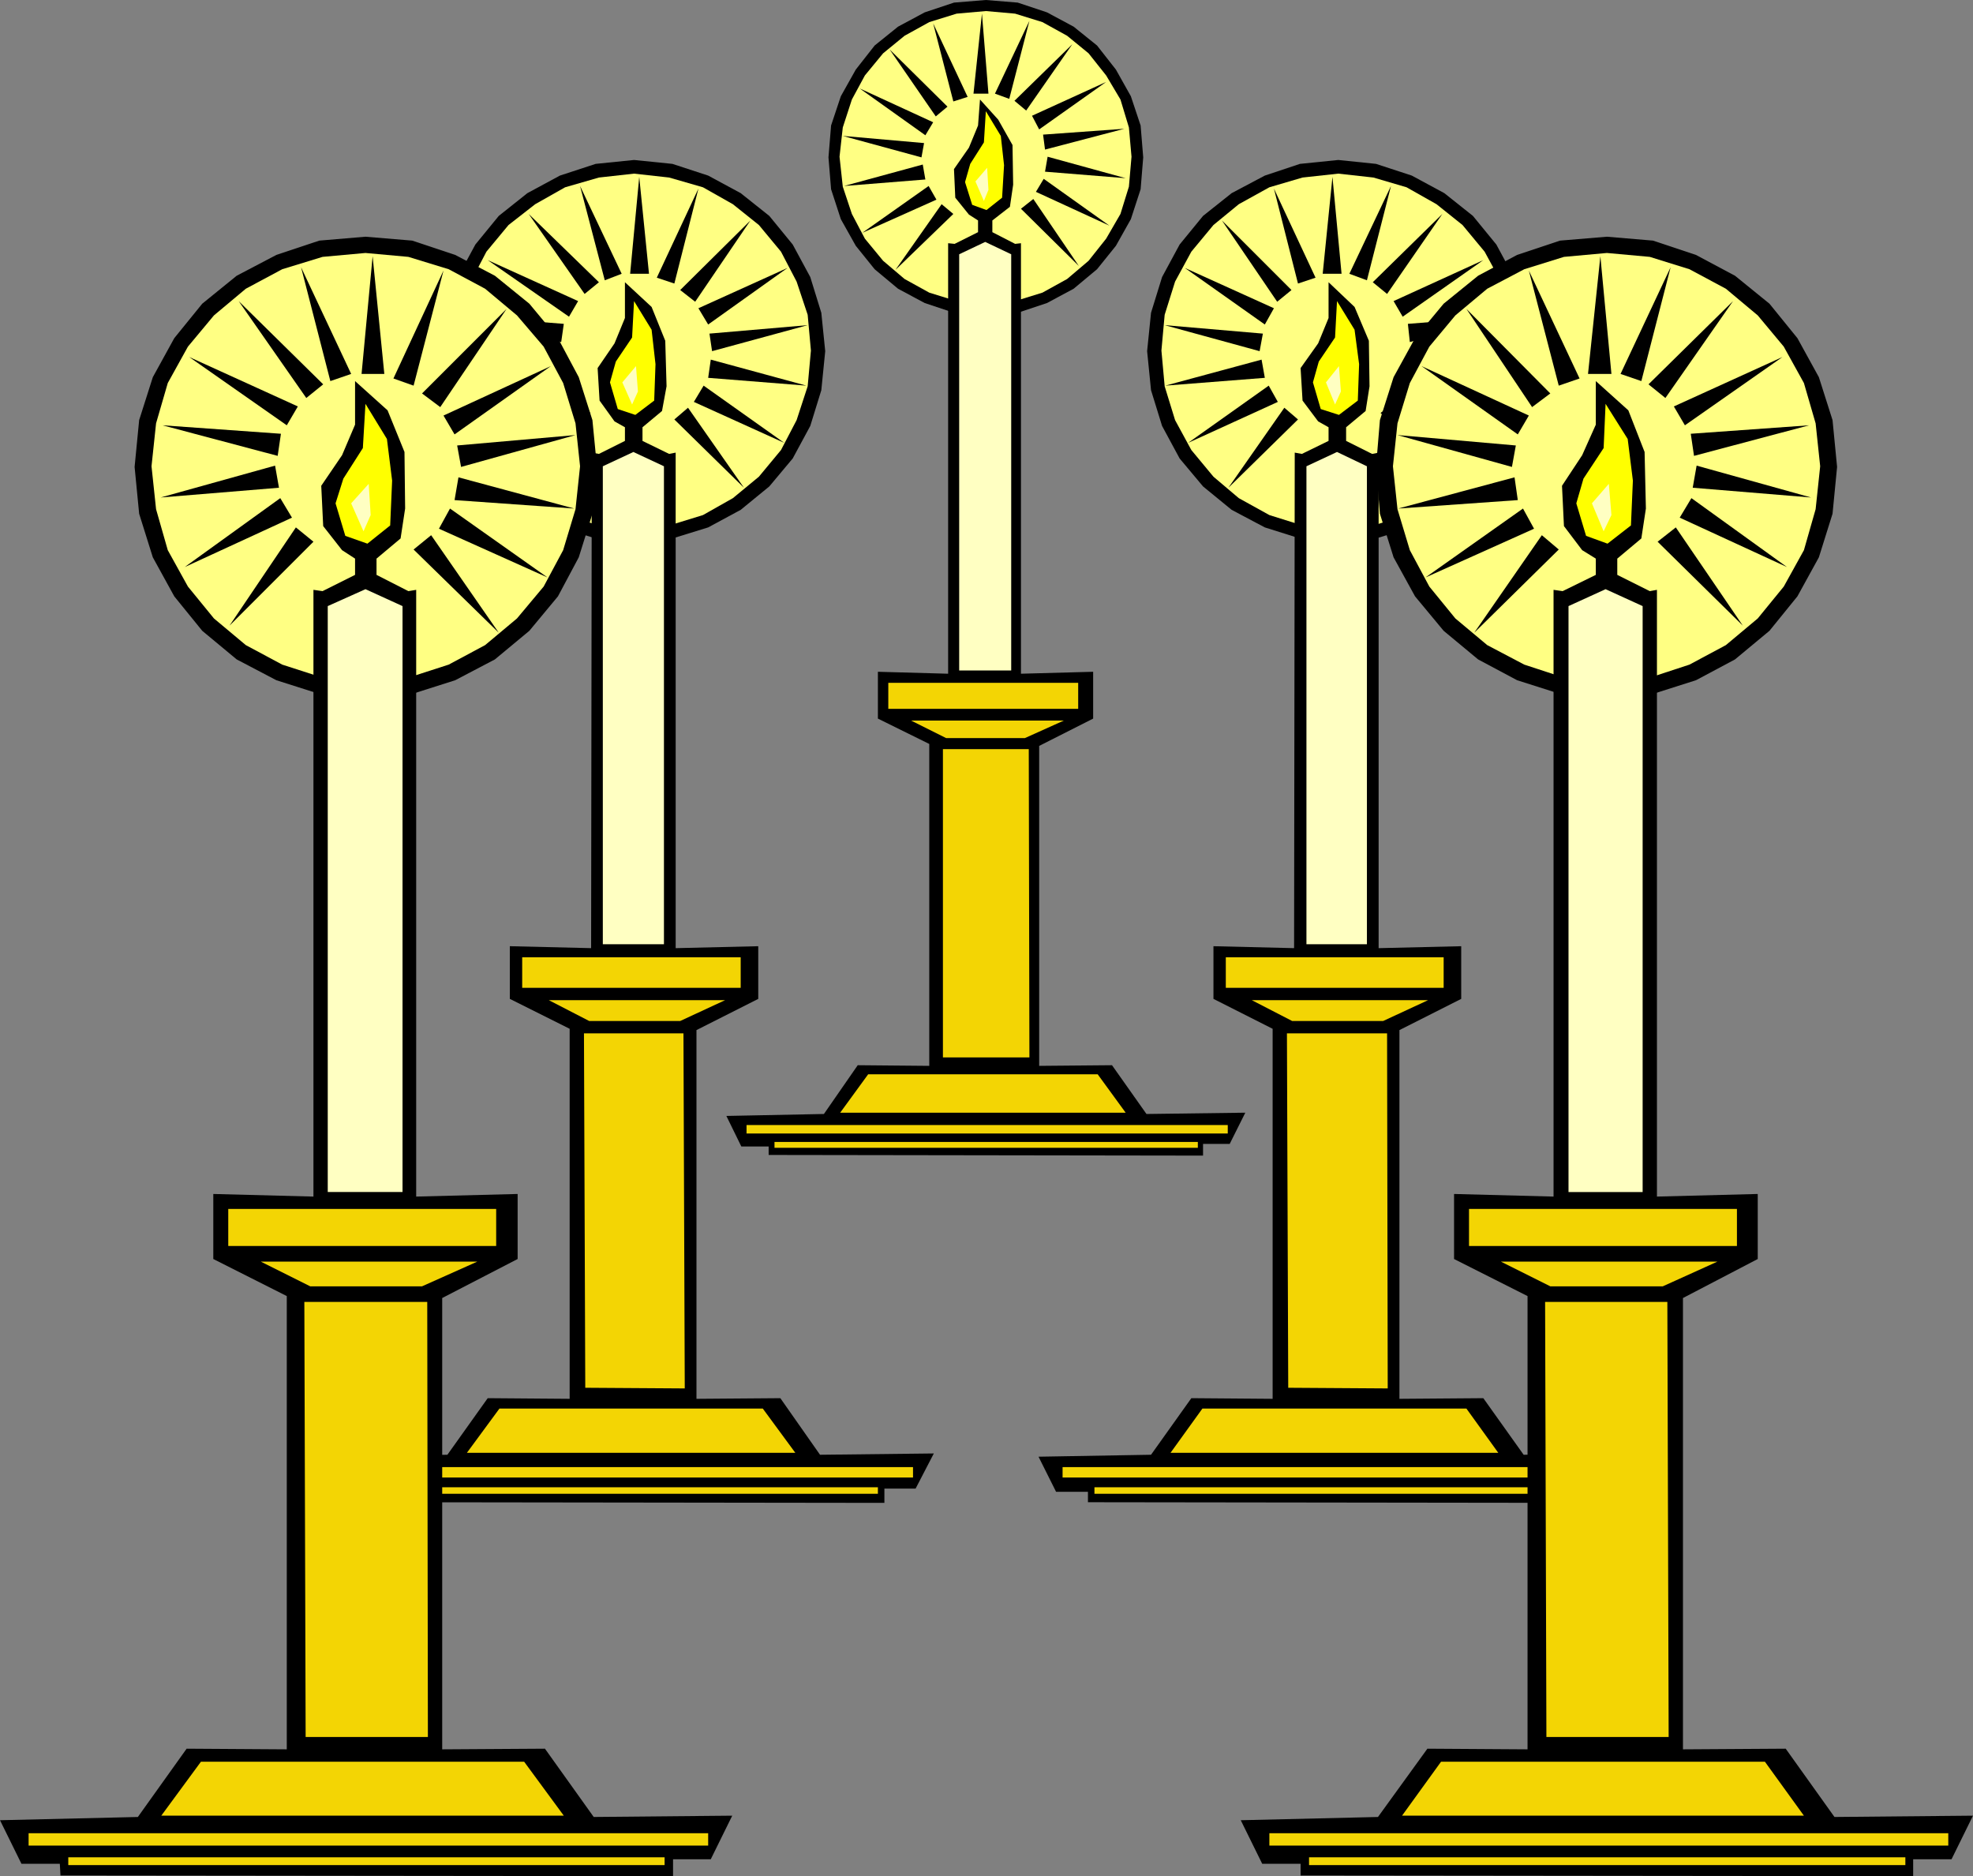 <?xml version="1.0" encoding="UTF-8" standalone="no"?>
<svg
   version="1.0"
   width="129.724mm"
   height="123.352mm"
   id="svg135"
   sodipodi:docname="Candles 07.wmf"
   xmlns:inkscape="http://www.inkscape.org/namespaces/inkscape"
   xmlns:sodipodi="http://sodipodi.sourceforge.net/DTD/sodipodi-0.dtd"
   xmlns="http://www.w3.org/2000/svg"
   xmlns:svg="http://www.w3.org/2000/svg">
  <rect width="100%" height="100%" fill="#808080" stroke="none"/>
  <sodipodi:namedview
     id="namedview135"
     pagecolor="#ffffff"
     bordercolor="#000000"
     borderopacity="0.25"
     inkscape:showpageshadow="2"
     inkscape:pageopacity="0.0"
     inkscape:pagecheckerboard="0"
     inkscape:deskcolor="#d1d1d1"
     inkscape:document-units="mm" />
  <defs
     id="defs1">
    <pattern
       id="WMFhbasepattern"
       patternUnits="userSpaceOnUse"
       width="6"
       height="6"
       x="0"
       y="0" />
  </defs>
  <path
     style="fill:#000000;fill-opacity:1;fill-rule:evenodd;stroke:none"
     d="m 244.985,0 7.918,0.646 7.272,2.424 6.626,3.555 5.818,4.686 4.686,5.979 3.717,6.626 2.424,7.272 0.646,7.918 -0.646,7.918 -2.424,7.434 -3.717,6.626 -4.686,5.818 -5.818,4.848 -6.626,3.555 -7.272,2.424 -7.918,0.808 -7.918,-0.808 -7.272,-2.424 -6.626,-3.555 -5.818,-4.848 -4.686,-5.818 -3.717,-6.626 -2.424,-7.434 -0.646,-7.918 0.646,-7.918 2.424,-7.272 3.717,-6.626 4.686,-5.979 5.818,-4.686 6.626,-3.555 7.272,-2.424 z"
     id="path1" />
  <path
     style="fill:#ffff83;fill-opacity:1;fill-rule:evenodd;stroke:none"
     d="m 244.985,2.747 7.272,0.646 6.787,2.101 6.141,3.394 5.333,4.363 4.363,5.494 3.555,5.979 2.101,6.949 0.646,7.272 -0.646,7.434 -2.101,6.787 -3.555,6.141 -4.363,5.494 -5.333,4.525 -6.141,3.394 -6.787,2.101 -7.272,0.808 -7.272,-0.808 -6.787,-2.101 -6.141,-3.394 -5.333,-4.525 -4.525,-5.494 -3.232,-6.141 -2.262,-6.787 -0.808,-7.434 0.808,-7.272 2.262,-6.949 3.232,-5.979 4.525,-5.494 5.333,-4.363 6.141,-3.394 6.787,-2.101 z"
     id="path2" />
  <path
     style="fill:#000000;fill-opacity:1;fill-rule:evenodd;stroke:none"
     d="m 253.712,51.873 3.07,-2.424 11.312,16.645 z"
     id="path3" />
  <path
     style="fill:#000000;fill-opacity:1;fill-rule:evenodd;stroke:none"
     d="m 257.429,47.672 1.939,-3.232 16.322,11.635 z"
     id="path4" />
  <path
     style="fill:#000000;fill-opacity:1;fill-rule:evenodd;stroke:none"
     d="m 259.691,42.662 0.646,-3.717 19.392,5.333 z"
     id="path5" />
  <path
     style="fill:#000000;fill-opacity:1;fill-rule:evenodd;stroke:none"
     d="m 259.691,37.168 -0.485,-3.717 20.2,-1.454 z"
     id="path6" />
  <path
     style="fill:#000000;fill-opacity:1;fill-rule:evenodd;stroke:none"
     d="m 258.237,32.158 -1.778,-3.394 18.422,-8.403 z"
     id="path7" />
  <path
     style="fill:#000000;fill-opacity:1;fill-rule:evenodd;stroke:none"
     d="M 255.005,27.472 252.096,25.048 266.478,10.989 Z"
     id="path8" />
  <path
     style="fill:#000000;fill-opacity:1;fill-rule:evenodd;stroke:none"
     d="m 245.632,23.27 h -3.717 l 2.101,-19.877 z"
     id="path9" />
  <path
     style="fill:#000000;fill-opacity:1;fill-rule:evenodd;stroke:none"
     d="m 240.461,24.078 -3.555,1.131 -5.01,-19.392 z"
     id="path10" />
  <path
     style="fill:#000000;fill-opacity:1;fill-rule:evenodd;stroke:none"
     d="m 235.451,26.502 -2.909,2.424 -11.474,-16.645 z"
     id="path11" />
  <path
     style="fill:#000000;fill-opacity:1;fill-rule:evenodd;stroke:none"
     d="m 231.896,30.381 -1.939,3.232 -16.322,-11.635 z"
     id="path12" />
  <path
     style="fill:#000000;fill-opacity:1;fill-rule:evenodd;stroke:none"
     d="m 229.633,35.552 -0.646,3.555 -19.554,-5.333 z"
     id="path13" />
  <path
     style="fill:#000000;fill-opacity:1;fill-rule:evenodd;stroke:none"
     d="m 229.31,40.884 0.646,3.717 -20.2,1.616 z"
     id="path14" />
  <path
     style="fill:#000000;fill-opacity:1;fill-rule:evenodd;stroke:none"
     d="m 230.765,46.217 1.939,3.394 -18.422,8.242 z"
     id="path15" />
  <path
     style="fill:#000000;fill-opacity:1;fill-rule:evenodd;stroke:none"
     d="m 233.997,50.742 2.909,2.424 -14.382,13.897 z"
     id="path16" />
  <path
     style="fill:#000000;fill-opacity:1;fill-rule:evenodd;stroke:none"
     d="m 250.803,24.563 -3.555,-1.293 8.565,-18.099 z"
     id="path17" />
  <path
     style="fill:#000000;fill-opacity:1;fill-rule:evenodd;stroke:none"
     d="m 332.572,39.753 9.373,0.97 8.888,2.909 8.08,4.363 7.11,5.656 5.818,7.11 4.363,8.08 2.747,8.888 0.97,9.534 -0.97,9.696 -2.747,8.888 -4.363,8.08 -5.818,6.949 -7.11,5.818 -8.08,4.363 -8.888,2.747 -9.373,1.131 -9.534,-1.131 -8.726,-2.747 -8.242,-4.363 -7.11,-5.818 -5.818,-6.949 -4.363,-8.08 -2.747,-8.888 -0.97,-9.696 0.97,-9.534 2.747,-8.888 4.363,-8.08 5.818,-7.11 7.11,-5.656 8.242,-4.363 8.726,-2.909 z"
     id="path18" />
  <path
     style="fill:#ffff83;fill-opacity:1;fill-rule:evenodd;stroke:none"
     d="m 332.572,43.147 8.726,0.97 8.242,2.424 7.434,4.202 6.464,5.171 5.494,6.626 4.04,7.434 2.586,8.242 0.808,8.888 -0.808,8.888 -2.586,8.403 -4.04,7.434 -5.494,6.626 -6.464,5.333 -7.434,4.202 -8.242,2.586 -8.726,0.97 -8.888,-0.97 -8.242,-2.586 -7.595,-4.202 -6.302,-5.333 -5.494,-6.626 -4.04,-7.434 -2.586,-8.403 -0.808,-8.888 0.808,-8.888 2.586,-8.242 4.04,-7.434 5.494,-6.626 6.302,-5.171 7.595,-4.202 8.242,-2.424 z"
     id="path19" />
  <path
     style="fill:#000000;fill-opacity:1;fill-rule:evenodd;stroke:none"
     d="m 343.076,102.615 3.717,-2.909 13.736,20.2 z"
     id="path20" />
  <path
     style="fill:#000000;fill-opacity:1;fill-rule:evenodd;stroke:none"
     d="m 347.44,97.767 2.424,-4.04 19.715,14.221 z"
     id="path21" />
  <path
     style="fill:#000000;fill-opacity:1;fill-rule:evenodd;stroke:none"
     d="m 350.348,91.465 0.646,-4.525 23.594,6.626 z"
     id="path22" />
  <path
     style="fill:#000000;fill-opacity:1;fill-rule:evenodd;stroke:none"
     d="m 350.348,85.001 -0.485,-4.525 24.24,-1.939 z"
     id="path23" />
  <path
     style="fill:#000000;fill-opacity:1;fill-rule:evenodd;stroke:none"
     d="m 348.571,78.698 -2.262,-3.878 22.301,-10.181 z"
     id="path24" />
  <path
     style="fill:#000000;fill-opacity:1;fill-rule:evenodd;stroke:none"
     d="m 344.692,73.042 -3.555,-2.909 17.291,-16.968 z"
     id="path25" />
  <path
     style="fill:#000000;fill-opacity:1;fill-rule:evenodd;stroke:none"
     d="m 333.38,68.033 h -4.686 l 2.424,-24.078 z"
     id="path26" />
  <path
     style="fill:#000000;fill-opacity:1;fill-rule:evenodd;stroke:none"
     d="m 326.916,69.003 -4.363,1.454 -5.979,-23.593 z"
     id="path27" />
  <path
     style="fill:#000000;fill-opacity:1;fill-rule:evenodd;stroke:none"
     d="m 320.937,72.073 -3.555,2.909 -13.736,-20.2 z"
     id="path28" />
  <path
     style="fill:#000000;fill-opacity:1;fill-rule:evenodd;stroke:none"
     d="m 316.574,76.598 -2.262,4.04 -19.877,-14.059 z"
     id="path29" />
  <path
     style="fill:#000000;fill-opacity:1;fill-rule:evenodd;stroke:none"
     d="m 313.827,82.9 -0.808,4.363 -23.594,-6.464 z"
     id="path30" />
  <path
     style="fill:#000000;fill-opacity:1;fill-rule:evenodd;stroke:none"
     d="m 313.504,89.364 0.808,4.525 -24.725,1.939 z"
     id="path31" />
  <path
     style="fill:#000000;fill-opacity:1;fill-rule:evenodd;stroke:none"
     d="m 315.281,95.828 2.262,4.04 -22.301,10.181 z"
     id="path32" />
  <path
     style="fill:#000000;fill-opacity:1;fill-rule:evenodd;stroke:none"
     d="m 319.16,101.322 3.394,2.909 -17.291,16.968 z"
     id="path33" />
  <path
     style="fill:#000000;fill-opacity:1;fill-rule:evenodd;stroke:none"
     d="m 339.683,69.649 -4.363,-1.616 10.342,-21.816 z"
     id="path34" />
  <path
     style="fill:#000000;fill-opacity:1;fill-rule:evenodd;stroke:none"
     d="m 157.56,39.753 -9.534,0.97 -8.888,2.909 -8.08,4.363 -7.11,5.656 -5.818,7.11 -4.363,8.08 -2.909,8.888 -0.97,9.534 0.97,9.696 2.909,8.888 4.363,8.08 5.818,6.949 7.11,5.818 8.08,4.363 8.888,2.747 9.534,1.131 9.534,-1.131 8.888,-2.747 8.08,-4.363 7.11,-5.818 5.818,-6.949 4.363,-8.08 2.747,-8.888 0.97,-9.696 -0.97,-9.534 -2.747,-8.888 -4.363,-8.08 -5.818,-7.11 -7.11,-5.656 -8.08,-4.363 -8.888,-2.909 z"
     id="path35" />
  <path
     style="fill:#ffff83;fill-opacity:1;fill-rule:evenodd;stroke:none"
     d="m 157.56,43.147 -8.726,0.97 -8.403,2.424 -7.434,4.202 -6.626,5.171 -5.494,6.626 -3.878,7.434 -2.747,8.242 -0.808,8.888 0.808,8.888 2.747,8.403 3.878,7.434 5.494,6.626 6.626,5.333 7.434,4.202 8.403,2.586 8.726,0.97 8.726,-0.97 8.403,-2.586 7.434,-4.202 6.464,-5.333 5.494,-6.626 3.878,-7.434 2.747,-8.403 0.808,-8.888 -0.808,-8.888 -2.747,-8.242 -3.878,-7.434 -5.494,-6.626 -6.464,-5.171 -7.434,-4.202 -8.403,-2.424 z"
     id="path36" />
  <path
     style="fill:#000000;fill-opacity:1;fill-rule:evenodd;stroke:none"
     d="m 146.733,102.615 -3.717,-2.909 -13.574,20.2 z"
     id="path37" />
  <path
     style="fill:#000000;fill-opacity:1;fill-rule:evenodd;stroke:none"
     d="m 142.369,97.767 -2.424,-4.04 -19.554,14.221 z"
     id="path38" />
  <path
     style="fill:#000000;fill-opacity:1;fill-rule:evenodd;stroke:none"
     d="m 139.622,91.465 -0.808,-4.525 -23.594,6.626 z"
     id="path39" />
  <path
     style="fill:#000000;fill-opacity:1;fill-rule:evenodd;stroke:none"
     d="m 139.461,85.001 0.646,-4.525 -24.402,-1.939 z"
     id="path40" />
  <path
     style="fill:#000000;fill-opacity:1;fill-rule:evenodd;stroke:none"
     d="m 141.4,78.698 2.262,-3.878 -22.462,-10.181 z"
     id="path41" />
  <path
     style="fill:#000000;fill-opacity:1;fill-rule:evenodd;stroke:none"
     d="m 145.278,73.042 3.555,-2.909 -17.453,-16.968 z"
     id="path42" />
  <path
     style="fill:#000000;fill-opacity:1;fill-rule:evenodd;stroke:none"
     d="m 156.59,68.033 h 4.686 l -2.424,-24.078 z"
     id="path43" />
  <path
     style="fill:#000000;fill-opacity:1;fill-rule:evenodd;stroke:none"
     d="m 163.216,69.003 4.363,1.454 5.979,-23.593 z"
     id="path44" />
  <path
     style="fill:#000000;fill-opacity:1;fill-rule:evenodd;stroke:none"
     d="m 169.033,72.073 3.717,2.909 13.736,-20.2 z"
     id="path45" />
  <path
     style="fill:#000000;fill-opacity:1;fill-rule:evenodd;stroke:none"
     d="m 173.558,76.598 2.424,4.04 19.715,-14.059 z"
     id="path46" />
  <path
     style="fill:#000000;fill-opacity:1;fill-rule:evenodd;stroke:none"
     d="m 176.305,82.9 0.646,4.363 23.755,-6.464 z"
     id="path47" />
  <path
     style="fill:#000000;fill-opacity:1;fill-rule:evenodd;stroke:none"
     d="m 176.629,89.364 -0.646,4.525 24.402,1.939 z"
     id="path48" />
  <path
     style="fill:#000000;fill-opacity:1;fill-rule:evenodd;stroke:none"
     d="m 174.851,95.828 -2.424,4.04 22.462,10.181 z"
     id="path49" />
  <path
     style="fill:#000000;fill-opacity:1;fill-rule:evenodd;stroke:none"
     d="m 170.973,101.322 -3.394,2.909 17.291,16.968 z"
     id="path50" />
  <path
     style="fill:#000000;fill-opacity:1;fill-rule:evenodd;stroke:none"
     d="m 150.288,69.649 4.202,-1.616 -10.342,-21.816 z"
     id="path51" />
  <path
     style="fill:#000000;fill-opacity:1;fill-rule:evenodd;stroke:none"
     d="m 399.313,58.822 11.474,0.97 10.666,3.555 9.696,5.171 8.565,6.949 6.949,8.565 5.333,9.696 3.394,10.665 1.131,11.635 -1.131,11.635 -3.394,10.827 -5.333,9.696 -6.949,8.565 -8.565,7.11 -9.696,5.171 -10.666,3.394 -11.474,1.131 -11.635,-1.131 -10.666,-3.394 -9.696,-5.171 -8.565,-7.11 -7.11,-8.565 -5.333,-9.696 -3.394,-10.827 -0.97,-11.635 0.97,-11.635 3.394,-10.665 5.333,-9.696 7.11,-8.565 8.565,-6.949 9.696,-5.171 10.666,-3.555 z"
     id="path52" />
  <path
     style="fill:#ffff83;fill-opacity:1;fill-rule:evenodd;stroke:none"
     d="m 399.313,62.862 10.666,0.97 9.858,3.07 9.05,4.848 7.918,6.626 6.464,7.757 5.01,9.05 2.909,10.019 1.131,10.665 -1.131,10.665 -2.909,10.181 -5.01,9.05 -6.464,7.918 -7.918,6.626 -9.05,4.848 -9.858,3.232 -10.666,1.131 -10.666,-1.131 -9.858,-3.232 -9.211,-4.848 -7.918,-6.626 -6.464,-7.918 -4.848,-9.05 -3.07,-10.181 -1.131,-10.665 1.131,-10.665 3.07,-10.019 4.848,-9.05 6.464,-7.757 7.918,-6.626 9.211,-4.848 9.858,-3.07 z"
     id="path53" />
  <path
     style="fill:#000000;fill-opacity:1;fill-rule:evenodd;stroke:none"
     d="m 411.918,134.611 4.525,-3.555 16.645,24.401 z"
     id="path54" />
  <path
     style="fill:#000000;fill-opacity:1;fill-rule:evenodd;stroke:none"
     d="m 417.412,128.632 2.909,-4.848 23.755,17.129 z"
     id="path55" />
  <path
     style="fill:#000000;fill-opacity:1;fill-rule:evenodd;stroke:none"
     d="m 420.644,121.199 0.97,-5.494 28.442,7.918 z"
     id="path56" />
  <path
     style="fill:#000000;fill-opacity:1;fill-rule:evenodd;stroke:none"
     d="m 420.968,113.28 -0.808,-5.494 29.411,-2.101 z"
     id="path57" />
  <path
     style="fill:#000000;fill-opacity:1;fill-rule:evenodd;stroke:none"
     d="m 418.705,105.685 -2.747,-4.686 26.987,-12.281 z"
     id="path58" />
  <path
     style="fill:#000000;fill-opacity:1;fill-rule:evenodd;stroke:none"
     d="M 413.857,98.898 409.656,95.505 430.664,74.82 Z"
     id="path59" />
  <path
     style="fill:#000000;fill-opacity:1;fill-rule:evenodd;stroke:none"
     d="m 400.444,92.919 h -5.818 l 3.07,-29.249 z"
     id="path60" />
  <path
     style="fill:#000000;fill-opacity:1;fill-rule:evenodd;stroke:none"
     d="m 392.526,94.05 -5.171,1.778 -7.434,-28.603 z"
     id="path61" />
  <path
     style="fill:#000000;fill-opacity:1;fill-rule:evenodd;stroke:none"
     d="m 385.254,97.767 -4.525,3.394 -16.322,-24.401 z"
     id="path62" />
  <path
     style="fill:#000000;fill-opacity:1;fill-rule:evenodd;stroke:none"
     d="m 379.921,103.261 -2.747,4.686 -23.917,-16.968 z"
     id="path63" />
  <path
     style="fill:#000000;fill-opacity:1;fill-rule:evenodd;stroke:none"
     d="m 376.689,110.695 -0.97,5.333 -28.442,-7.918 z"
     id="path64" />
  <path
     style="fill:#000000;fill-opacity:1;fill-rule:evenodd;stroke:none"
     d="m 376.366,118.613 0.808,5.656 -29.734,2.101 z"
     id="path65" />
  <path
     style="fill:#000000;fill-opacity:1;fill-rule:evenodd;stroke:none"
     d="m 378.467,126.37 2.747,5.01 -26.987,12.12 z"
     id="path66" />
  <path
     style="fill:#000000;fill-opacity:1;fill-rule:evenodd;stroke:none"
     d="m 383.153,132.995 4.202,3.555 -21.008,20.685 z"
     id="path67" />
  <path
     style="fill:#000000;fill-opacity:1;fill-rule:evenodd;stroke:none"
     d="m 407.878,94.697 -5.171,-1.778 12.443,-26.502 z"
     id="path68" />
  <path
     style="fill:#000000;fill-opacity:1;fill-rule:evenodd;stroke:none"
     d="m 90.819,58.822 -11.474,0.97 -10.666,3.555 -9.858,5.171 -8.565,6.949 -6.949,8.565 -5.333,9.696 -3.394,10.665 -1.131,11.635 1.131,11.635 3.394,10.827 5.333,9.696 6.949,8.565 8.565,7.11 9.858,5.171 10.666,3.394 11.474,1.131 11.635,-1.131 10.666,-3.394 9.858,-5.171 8.565,-7.11 7.11,-8.565 5.171,-9.696 3.394,-10.827 1.131,-11.635 -1.131,-11.635 -3.394,-10.665 -5.171,-9.696 -7.11,-8.565 -8.565,-6.949 -9.858,-5.171 -10.666,-3.555 z"
     id="path69" />
  <path
     style="fill:#ffff83;fill-opacity:1;fill-rule:evenodd;stroke:none"
     d="m 90.819,62.862 -10.666,0.97 -10.019,3.07 -9.05,4.848 -7.918,6.626 -6.464,7.757 -5.01,9.05 -2.909,10.019 -1.131,10.665 1.131,10.665 2.909,10.181 5.01,9.05 6.464,7.918 7.918,6.626 9.05,4.848 10.019,3.232 10.666,1.131 10.666,-1.131 10.019,-3.232 9.05,-4.848 7.918,-6.626 6.626,-7.918 4.848,-9.05 3.07,-10.181 1.131,-10.665 -1.131,-10.665 -3.07,-10.019 -4.848,-9.05 -6.626,-7.757 -7.918,-6.626 -9.05,-4.848 -10.019,-3.07 z"
     id="path70" />
  <path
     style="fill:#000000;fill-opacity:1;fill-rule:evenodd;stroke:none"
     d="m 77.891,134.611 -4.363,-3.555 -16.483,24.401 z"
     id="path71" />
  <path
     style="fill:#000000;fill-opacity:1;fill-rule:evenodd;stroke:none"
     d="m 72.558,128.632 -2.909,-4.848 -23.755,17.129 z"
     id="path72" />
  <path
     style="fill:#000000;fill-opacity:1;fill-rule:evenodd;stroke:none"
     d="m 69.326,121.199 -0.97,-5.494 -28.442,7.918 z"
     id="path73" />
  <path
     style="fill:#000000;fill-opacity:1;fill-rule:evenodd;stroke:none"
     d="m 69.003,113.28 0.808,-5.494 -29.411,-2.101 z"
     id="path74" />
  <path
     style="fill:#000000;fill-opacity:1;fill-rule:evenodd;stroke:none"
     d="m 71.266,105.685 2.747,-4.686 -26.987,-12.281 z"
     id="path75" />
  <path
     style="fill:#000000;fill-opacity:1;fill-rule:evenodd;stroke:none"
     d="M 76.114,98.898 80.315,95.505 59.307,74.82 Z"
     id="path76" />
  <path
     style="fill:#000000;fill-opacity:1;fill-rule:evenodd;stroke:none"
     d="m 89.849,92.919 h 5.656 L 92.597,63.67 Z"
     id="path77" />
  <path
     style="fill:#000000;fill-opacity:1;fill-rule:evenodd;stroke:none"
     d="m 97.768,94.05 5.01,1.778 7.434,-28.603 z"
     id="path78" />
  <path
     style="fill:#000000;fill-opacity:1;fill-rule:evenodd;stroke:none"
     d="m 104.878,97.767 4.525,3.394 16.483,-24.401 z"
     id="path79" />
  <path
     style="fill:#000000;fill-opacity:1;fill-rule:evenodd;stroke:none"
     d="m 110.211,103.261 2.747,4.686 23.917,-16.968 z"
     id="path80" />
  <path
     style="fill:#000000;fill-opacity:1;fill-rule:evenodd;stroke:none"
     d="m 113.605,110.695 0.97,5.333 28.442,-7.918 z"
     id="path81" />
  <path
     style="fill:#000000;fill-opacity:1;fill-rule:evenodd;stroke:none"
     d="m 113.928,118.613 -0.97,5.656 29.734,2.101 z"
     id="path82" />
  <path
     style="fill:#000000;fill-opacity:1;fill-rule:evenodd;stroke:none"
     d="m 111.827,126.37 -2.747,5.01 26.987,12.12 z"
     id="path83" />
  <path
     style="fill:#000000;fill-opacity:1;fill-rule:evenodd;stroke:none"
     d="m 107.141,132.995 -4.363,3.555 21.17,20.685 z"
     id="path84" />
  <path
     style="fill:#000000;fill-opacity:1;fill-rule:evenodd;stroke:none"
     d="M 82.093,94.697 87.264,92.919 74.821,66.417 Z"
     id="path85" />
  <path
     style="fill:#000000;fill-opacity:1;fill-rule:evenodd;stroke:none"
     d="m 298.96,287.16 v -2.909 h 6.626 l 3.878,-7.757 -24.563,0.323 -8.565,-12.12 -18.099,0.162 v -79.506 l 13.413,-6.787 v -11.635 l -17.938,0.485 V 60.438 l -1.454,0.162 -5.656,-2.909 v -2.909 l 4.363,-3.394 0.808,-5.494 -0.162,-9.858 -3.555,-6.302 -4.525,-5.01 -0.485,6.464 -2.262,5.494 -3.717,5.333 0.323,7.11 3.394,4.202 2.262,1.454 v 2.909 l -5.818,2.909 -1.616,-0.162 V 167.416 l -17.453,-0.485 v 11.635 l 12.766,6.302 v 79.991 l -17.776,-0.162 -8.403,12.12 -24.24,0.485 3.717,7.595 h 6.787 v 2.101 z"
     id="path86" />
  <path
     style="fill:#ffffc2;fill-opacity:1;fill-rule:evenodd;stroke:none"
     d="m 238.36,63.185 6.464,-3.07 6.464,3.07 V 166.608 h -12.928 z"
     id="path87" />
  <path
     style="fill:#ffff00;fill-opacity:1;fill-rule:evenodd;stroke:none"
     d="m 244.985,27.633 3.717,6.141 0.808,7.272 -0.485,8.08 -3.878,3.07 -3.555,-1.293 -1.778,-5.656 1.293,-4.525 3.394,-5.333 z"
     id="path88" />
  <path
     style="fill:#f3d504;fill-opacity:1;fill-rule:evenodd;stroke:none"
     d="m 220.745,169.678 h 47.187 v 6.464 h -47.187 z"
     id="path89" />
  <path
     style="fill:#f3d504;fill-opacity:1;fill-rule:evenodd;stroke:none"
     d="m 226.401,179.051 8.726,4.363 h 19.554 l 9.696,-4.363 z"
     id="path90" />
  <path
     style="fill:#f3d504;fill-opacity:1;fill-rule:evenodd;stroke:none"
     d="m 234.32,186.161 h 21.331 l 0.162,76.598 h -21.493 z"
     id="path91" />
  <path
     style="fill:#f3d504;fill-opacity:1;fill-rule:evenodd;stroke:none"
     d="m 185.517,279.565 h 119.584 v 2.101 H 185.517 Z"
     id="path92" />
  <path
     style="fill:#f3d504;fill-opacity:1;fill-rule:evenodd;stroke:none"
     d="m 215.736,266.961 h 57.045 l 6.949,9.534 h -70.942 z"
     id="path93" />
  <path
     style="fill:#f3d504;fill-opacity:1;fill-rule:evenodd;stroke:none"
     d="m 192.465,283.767 h 105.201 v 1.454 H 192.465 Z"
     id="path94" />
  <path
     style="fill:#ffffc2;fill-opacity:1;fill-rule:evenodd;stroke:none"
     d="m 244.501,49.934 -2.101,-4.848 2.909,-3.394 0.323,5.494 z"
     id="path95" />
  <path
     style="fill:#000000;fill-opacity:1;fill-rule:evenodd;stroke:none"
     d="m 394.465,373.454 v -3.555 h 7.918 l 4.363,-8.726 -28.118,0.323 -10.019,-14.059 -20.846,0.162 V 255.972 l 15.352,-7.757 v -13.089 l -20.523,0.485 v -123.138 l -1.616,0.323 -6.464,-3.232 v -3.394 l 4.848,-4.04 0.97,-6.141 -0.162,-11.312 -3.555,-8.403 -6.464,-6.141 v 8.888 l -2.586,6.302 -4.363,6.141 0.485,8.08 3.878,5.171 2.586,1.454 v 3.394 l -6.626,3.232 -1.778,-0.323 -0.162,123.138 -20.038,-0.485 v 13.089 l 14.706,7.434 v 91.95 l -20.2,-0.162 -10.019,14.059 -27.957,0.485 4.363,8.726 h 7.918 v 2.586 z"
     id="path96" />
  <path
     style="fill:#ffffc2;fill-opacity:1;fill-rule:evenodd;stroke:none"
     d="m 324.654,115.866 7.595,-3.555 7.434,3.555 v 118.775 h -15.029 z"
     id="path97" />
  <path
     style="fill:#ffff00;fill-opacity:1;fill-rule:evenodd;stroke:none"
     d="m 332.249,74.82 4.363,7.11 1.131,8.565 -0.323,9.05 -4.686,3.555 -4.525,-1.454 -1.939,-6.626 1.454,-5.171 4.04,-5.979 z"
     id="path98" />
  <path
     style="fill:#f3d504;fill-opacity:1;fill-rule:evenodd;stroke:none"
     d="m 304.616,237.873 h 54.136 v 7.595 h -54.136 z"
     id="path99" />
  <path
     style="fill:#f3d504;fill-opacity:1;fill-rule:evenodd;stroke:none"
     d="m 311.08,248.538 10.019,5.171 h 22.624 l 11.15,-5.171 z"
     id="path100" />
  <path
     style="fill:#f3d504;fill-opacity:1;fill-rule:evenodd;stroke:none"
     d="m 319.806,256.78 h 24.886 l 0.162,88.233 -24.725,-0.162 z"
     id="path101" />
  <path
     style="fill:#f3d504;fill-opacity:1;fill-rule:evenodd;stroke:none"
     d="m 264.054,364.566 h 137.683 v 2.586 H 264.054 Z"
     id="path102" />
  <path
     style="fill:#f3d504;fill-opacity:1;fill-rule:evenodd;stroke:none"
     d="m 298.798,350.022 h 65.61 l 7.918,10.989 h -81.446 z"
     id="path103" />
  <path
     style="fill:#f3d504;fill-opacity:1;fill-rule:evenodd;stroke:none"
     d="m 271.972,369.576 h 121.038 v 1.616 H 271.972 Z"
     id="path104" />
  <path
     style="fill:#ffffc2;fill-opacity:1;fill-rule:evenodd;stroke:none"
     d="m 331.764,100.514 -2.262,-5.494 3.232,-4.04 0.485,6.302 z"
     id="path105" />
  <path
     style="fill:#000000;fill-opacity:1;fill-rule:evenodd;stroke:none"
     d="m 219.776,373.454 v -3.555 h 7.757 l 4.525,-8.726 -28.28,0.323 -9.858,-14.059 -20.846,0.162 V 255.972 l 15.352,-7.757 v -13.089 l -20.523,0.485 v -123.138 l -1.616,0.323 -6.626,-3.232 v -3.394 l 4.848,-4.04 1.131,-6.141 -0.323,-11.312 -3.394,-8.403 -6.626,-6.141 v 8.888 l -2.586,6.302 -4.202,6.141 0.485,8.08 3.717,5.171 2.586,1.454 v 3.394 l -6.464,3.232 -1.778,-0.323 -0.162,123.138 -20.2,-0.485 v 13.089 l 14.867,7.434 v 91.95 l -20.362,-0.162 -10.019,14.059 -27.795,0.485 4.363,8.726 h 7.757 v 2.586 z"
     id="path106" />
  <path
     style="fill:#ffffc2;fill-opacity:1;fill-rule:evenodd;stroke:none"
     d="m 149.803,115.866 7.595,-3.555 7.595,3.555 v 118.775 h -15.19 z"
     id="path107" />
  <path
     style="fill:#ffff00;fill-opacity:1;fill-rule:evenodd;stroke:none"
     d="m 157.56,74.82 4.363,7.11 0.97,8.565 -0.323,9.05 -4.686,3.555 -4.363,-1.454 -1.939,-6.626 1.454,-5.171 4.04,-5.979 z"
     id="path108" />
  <path
     style="fill:#f3d504;fill-opacity:1;fill-rule:evenodd;stroke:none"
     d="m 129.765,237.873 h 54.298 v 7.595 h -54.298 z"
     id="path109" />
  <path
     style="fill:#f3d504;fill-opacity:1;fill-rule:evenodd;stroke:none"
     d="m 136.39,248.538 10.019,5.171 h 22.624 l 11.15,-5.171 z"
     id="path110" />
  <path
     style="fill:#f3d504;fill-opacity:1;fill-rule:evenodd;stroke:none"
     d="m 145.117,256.78 h 24.725 l 0.323,88.233 -24.725,-0.162 z"
     id="path111" />
  <path
     style="fill:#f3d504;fill-opacity:1;fill-rule:evenodd;stroke:none"
     d="M 89.203,364.566 H 226.886 v 2.586 H 89.203 Z"
     id="path112" />
  <path
     style="fill:#f3d504;fill-opacity:1;fill-rule:evenodd;stroke:none"
     d="m 124.109,350.022 h 65.448 l 8.08,10.989 h -81.608 z"
     id="path113" />
  <path
     style="fill:#f3d504;fill-opacity:1;fill-rule:evenodd;stroke:none"
     d="m 97.283,369.576 h 120.877 v 1.616 H 97.283 Z"
     id="path114" />
  <path
     style="fill:#ffffc2;fill-opacity:1;fill-rule:evenodd;stroke:none"
     d="m 157.075,100.514 -2.424,-5.494 3.394,-4.04 0.485,6.302 z"
     id="path115" />
  <path
     style="fill:#000000;fill-opacity:1;fill-rule:evenodd;stroke:none"
     d="m 167.256,466.211 v -4.202 h 9.373 l 5.333,-10.827 -34.421,0.323 -12.12,-16.968 -25.533,0.162 v -112.149 l 18.746,-9.696 v -16.16 l -25.21,0.646 V 146.57 l -1.939,0.323 -7.918,-4.04 v -4.04 l 5.979,-5.01 1.131,-7.434 -0.162,-14.059 -4.202,-10.342 -8.08,-7.272 v 10.827 l -3.232,7.595 -5.171,7.595 0.485,10.019 4.686,5.979 3.232,2.101 v 4.04 l -8.08,4.04 -2.262,-0.323 V 297.341 L 53.005,296.695 v 16.16 l 18.261,9.211 v 112.634 L 46.379,434.538 34.259,451.506 0,452.314 5.333,463.141 h 9.534 l 0.162,2.909 z"
     id="path116" />
  <path
     style="fill:#ffffc2;fill-opacity:1;fill-rule:evenodd;stroke:none"
     d="m 81.446,150.61 9.373,-4.202 9.211,4.202 V 296.21 H 81.446 Z"
     id="path117" />
  <path
     style="fill:#ffff00;fill-opacity:1;fill-rule:evenodd;stroke:none"
     d="m 90.819,100.353 5.333,8.726 1.293,10.342 -0.485,11.15 -5.656,4.525 -5.494,-1.939 -2.424,-8.08 1.939,-6.141 4.848,-7.595 z"
     id="path118" />
  <path
     style="fill:#f3d504;fill-opacity:1;fill-rule:evenodd;stroke:none"
     d="m 56.722,300.411 h 66.579 v 9.211 H 56.722 Z"
     id="path119" />
  <path
     style="fill:#f3d504;fill-opacity:1;fill-rule:evenodd;stroke:none"
     d="m 64.802,313.501 12.282,6.141 h 27.795 l 13.736,-6.141 z"
     id="path120" />
  <path
     style="fill:#f3d504;fill-opacity:1;fill-rule:evenodd;stroke:none"
     d="m 75.629,323.52 h 30.542 l 0.162,108.109 H 75.952 Z"
     id="path121" />
  <path
     style="fill:#f3d504;fill-opacity:1;fill-rule:evenodd;stroke:none"
     d="M 7.11,455.546 H 175.982 v 3.07 H 7.11 Z"
     id="path122" />
  <path
     style="fill:#f3d504;fill-opacity:1;fill-rule:evenodd;stroke:none"
     d="m 49.934,437.77 h 80.315 l 9.858,13.413 H 40.077 Z"
     id="path123" />
  <path
     style="fill:#f3d504;fill-opacity:1;fill-rule:evenodd;stroke:none"
     d="M 16.968,461.525 H 165.155 v 1.939 H 16.968 Z"
     id="path124" />
  <path
     style="fill:#ffffc2;fill-opacity:1;fill-rule:evenodd;stroke:none"
     d="m 90.334,132.026 -3.07,-6.949 4.363,-4.848 0.485,7.757 z"
     id="path125" />
  <path
     style="fill:#000000;fill-opacity:1;fill-rule:evenodd;stroke:none"
     d="m 475.427,466.211 v -4.202 h 9.534 l 5.333,-10.827 -34.421,0.323 -12.12,-16.968 -25.533,0.162 v -112.149 l 18.584,-9.696 v -16.16 l -25.048,0.646 V 146.57 l -1.778,0.323 -8.08,-4.04 v -4.04 l 5.979,-5.01 1.131,-7.434 -0.323,-14.059 -4.04,-10.342 -8.08,-7.272 v 10.827 l -3.394,7.595 -5.01,7.595 0.485,10.019 4.525,5.979 3.394,2.101 v 4.04 l -8.242,4.04 -2.262,-0.323 V 297.341 l -24.725,-0.646 v 16.16 l 18.261,9.211 v 112.634 l -24.886,-0.162 -12.282,16.968 -34.098,0.808 5.333,10.827 h 9.534 v 2.909 z"
     id="path126" />
  <path
     style="fill:#ffffc2;fill-opacity:1;fill-rule:evenodd;stroke:none"
     d="m 389.779,150.61 9.211,-4.202 9.211,4.202 v 145.6 h -18.422 z"
     id="path127" />
  <path
     style="fill:#ffff00;fill-opacity:1;fill-rule:evenodd;stroke:none"
     d="m 398.99,100.353 5.494,8.726 1.293,10.342 -0.485,11.15 -5.818,4.525 -5.333,-1.939 -2.424,-8.08 1.778,-6.141 5.01,-7.595 z"
     id="path128" />
  <path
     style="fill:#f3d504;fill-opacity:1;fill-rule:evenodd;stroke:none"
     d="m 365.054,300.411 h 66.579 v 9.211 h -66.579 z"
     id="path129" />
  <path
     style="fill:#f3d504;fill-opacity:1;fill-rule:evenodd;stroke:none"
     d="m 372.972,313.501 12.282,6.141 h 27.957 l 13.574,-6.141 z"
     id="path130" />
  <path
     style="fill:#f3d504;fill-opacity:1;fill-rule:evenodd;stroke:none"
     d="m 383.961,323.52 h 30.381 l 0.323,108.109 h -30.381 z"
     id="path131" />
  <path
     style="fill:#f3d504;fill-opacity:1;fill-rule:evenodd;stroke:none"
     d="m 315.443,455.546 h 168.71 v 3.07 H 315.443 Z"
     id="path132" />
  <path
     style="fill:#f3d504;fill-opacity:1;fill-rule:evenodd;stroke:none"
     d="m 358.105,437.77 h 80.477 l 9.696,13.413 h -99.869 z"
     id="path133" />
  <path
     style="fill:#f3d504;fill-opacity:1;fill-rule:evenodd;stroke:none"
     d="m 325.3,461.525 h 148.187 v 1.939 H 325.3 Z"
     id="path134" />
  <path
     style="fill:#ffffc2;fill-opacity:1;fill-rule:evenodd;stroke:none"
     d="m 398.505,132.026 -2.909,-6.949 4.202,-4.848 0.646,7.757 z"
     id="path135" />
</svg>
